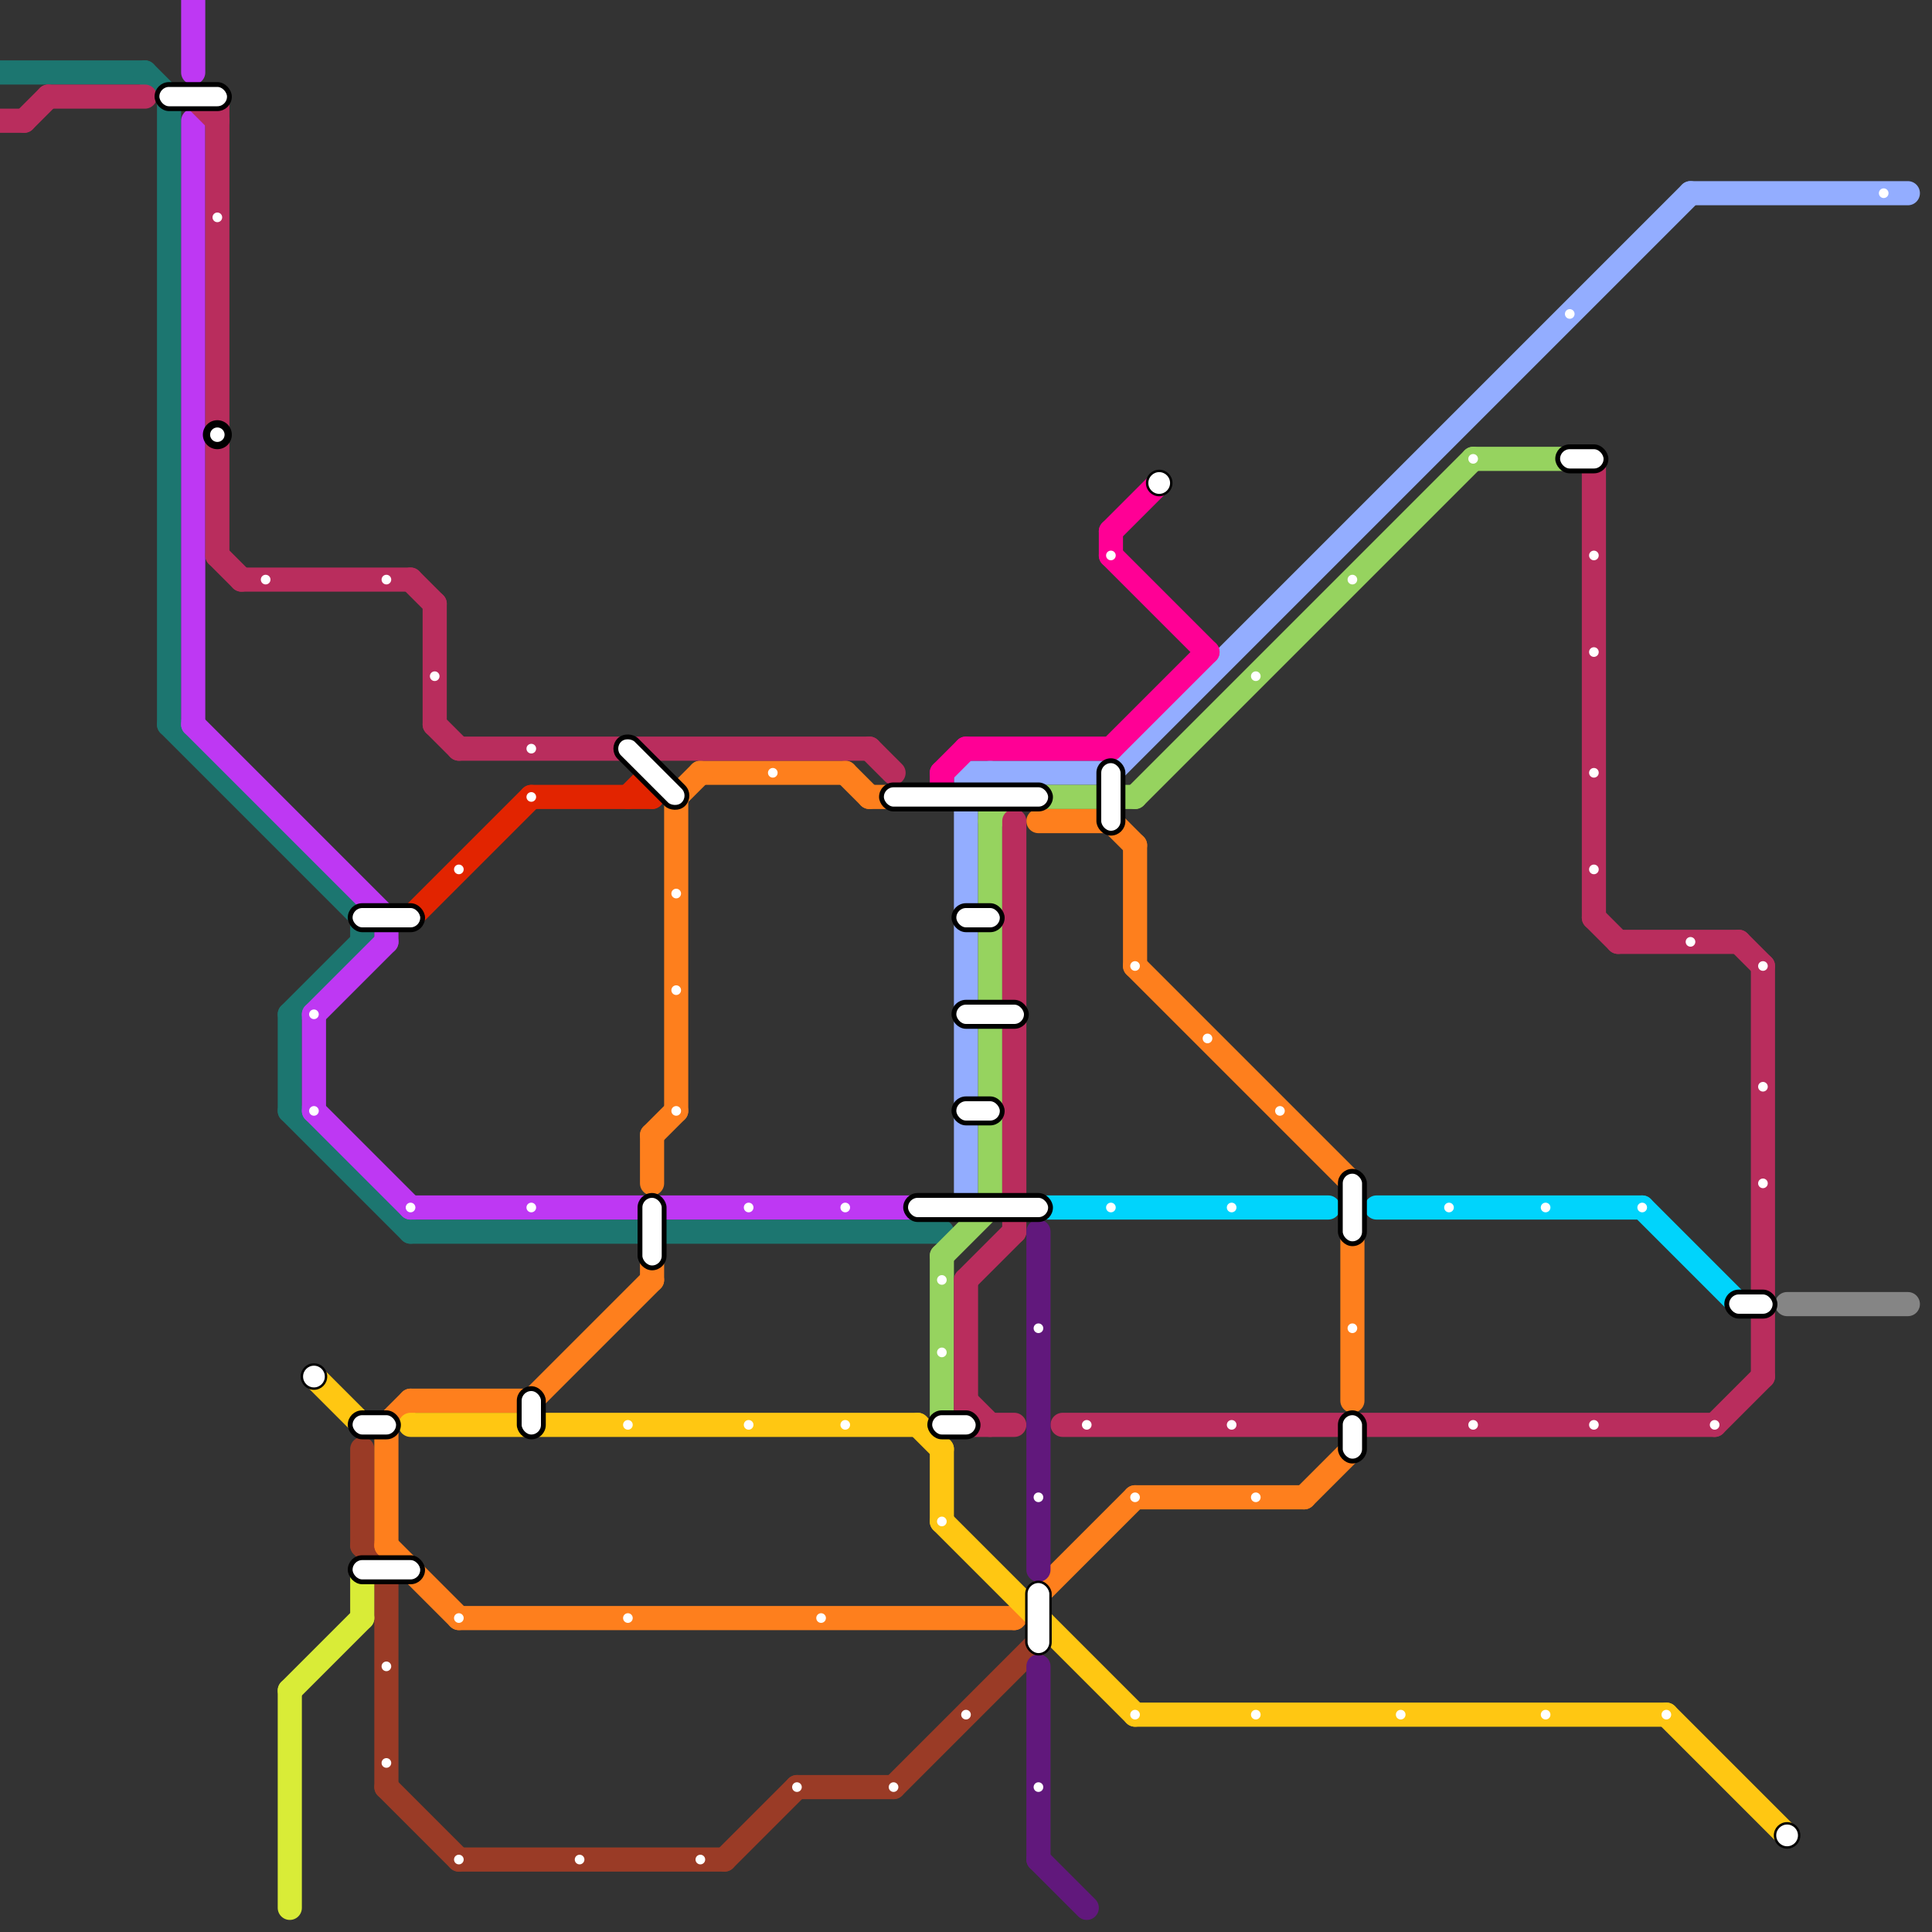 
<svg version="1.1" xmlns="http://www.w3.org/2000/svg" viewBox="0 0 80 80">
<rect x="0" y="0" width="80" height="80" fill="#333333" stroke="none"/>
<style>text { font: 1px Helvetica; font-weight: 600; white-space: pre; dominant-baseline: central; } line { stroke-width: 1; fill: none; stroke-linecap: round; stroke-linejoin: round; } .c0 { stroke: #858585 } .c1 { stroke: #1c7670 } .c2 { stroke: #e22400 } .c3 { stroke: #9a3b26 } .c4 { stroke: #93adff } .c5 { stroke: #00d4fc } .c6 { stroke: #96d35f } .c7 { stroke: #ff0095 } .c8 { stroke: #fe7f1d } .c9 { stroke: #be38f3 } .c10 { stroke: #b92d5d } .c11 { stroke: #ffc712 } .c12 { stroke: #d9ec37 } .c13 { stroke: #61187c }</style><defs><g id="wm-xf"><circle r="1.2" fill="#000"/><circle r="0.9" fill="#fff"/><circle r="0.6" fill="#000"/><circle r="0.3" fill="#fff"/></g><g id="wm"><circle r="0.6" fill="#000"/><circle r="0.3" fill="#fff"/></g><g id="ct-xf"><circle r="0.5" fill="#fff" stroke="#000" stroke-width="0.2"/></g><g id="ct"><circle r="0.5" fill="#fff" stroke="#000" stroke-width="0.1"/></g><g id="csm-b92d5d"><circle r="0.4" fill="#b92d5d"/><circle r="0.2" fill="#fff"/></g><g id="csm-be38f3"><circle r="0.4" fill="#be38f3"/><circle r="0.2" fill="#fff"/></g><g id="csm-9a3b26"><circle r="0.4" fill="#9a3b26"/><circle r="0.2" fill="#fff"/></g><g id="csm-e22400"><circle r="0.4" fill="#e22400"/><circle r="0.2" fill="#fff"/></g><g id="csm-fe7f1d"><circle r="0.4" fill="#fe7f1d"/><circle r="0.2" fill="#fff"/></g><g id="csm-ffc712"><circle r="0.4" fill="#ffc712"/><circle r="0.2" fill="#fff"/></g><g id="csm-96d35f"><circle r="0.4" fill="#96d35f"/><circle r="0.2" fill="#fff"/></g><g id="csm-61187c"><circle r="0.4" fill="#61187c"/><circle r="0.2" fill="#fff"/></g><g id="csm-ff0095"><circle r="0.4" fill="#ff0095"/><circle r="0.2" fill="#fff"/></g><g id="csm-00d4fc"><circle r="0.4" fill="#00d4fc"/><circle r="0.2" fill="#fff"/></g><g id="csm-93adff"><circle r="0.4" fill="#93adff"/><circle r="0.2" fill="#fff"/></g></defs><line class="c0" x1="74" y1="54" x2="79" y2="54"/><line class="c1" x1="12" y1="46" x2="17" y2="51"/><line class="c1" x1="0" y1="3" x2="6" y2="3"/><line class="c1" x1="7" y1="30" x2="15" y2="38"/><line class="c1" x1="6" y1="3" x2="7" y2="4"/><line class="c1" x1="7" y1="4" x2="7" y2="30"/><line class="c1" x1="12" y1="42" x2="12" y2="46"/><line class="c1" x1="15" y1="38" x2="15" y2="39"/><line class="c1" x1="17" y1="51" x2="39" y2="51"/><line class="c1" x1="12" y1="42" x2="15" y2="39"/><line class="c2" x1="27" y1="32" x2="27" y2="33"/><line class="c2" x1="17" y1="38" x2="22" y2="33"/><line class="c2" x1="22" y1="33" x2="27" y2="33"/><line class="c2" x1="26" y1="33" x2="27" y2="32"/><line class="c3" x1="16" y1="74" x2="19" y2="77"/><line class="c3" x1="33" y1="74" x2="37" y2="74"/><line class="c3" x1="30" y1="77" x2="33" y2="74"/><line class="c3" x1="15" y1="60" x2="15" y2="64"/><line class="c3" x1="15" y1="64" x2="16" y2="65"/><line class="c3" x1="16" y1="65" x2="16" y2="74"/><line class="c3" x1="37" y1="74" x2="43" y2="68"/><line class="c3" x1="19" y1="77" x2="30" y2="77"/><line class="c4" x1="40" y1="32" x2="46" y2="32"/><line class="c4" x1="40" y1="33" x2="41" y2="32"/><line class="c4" x1="46" y1="32" x2="70" y2="8"/><line class="c4" x1="40" y1="32" x2="40" y2="50"/><line class="c4" x1="70" y1="8" x2="79" y2="8"/><line class="c5" x1="68" y1="50" x2="72" y2="54"/><line class="c5" x1="57" y1="50" x2="68" y2="50"/><line class="c5" x1="43" y1="50" x2="55" y2="50"/><line class="c6" x1="41" y1="33" x2="47" y2="33"/><line class="c6" x1="39" y1="52" x2="39" y2="59"/><line class="c6" x1="41" y1="34" x2="42" y2="33"/><line class="c6" x1="61" y1="19" x2="65" y2="19"/><line class="c6" x1="41" y1="33" x2="41" y2="50"/><line class="c6" x1="47" y1="33" x2="61" y2="19"/><line class="c6" x1="39" y1="52" x2="41" y2="50"/><line class="c7" x1="46" y1="22" x2="48" y2="20"/><line class="c7" x1="46" y1="31" x2="50" y2="27"/><line class="c7" x1="40" y1="31" x2="46" y2="31"/><line class="c7" x1="39" y1="32" x2="39" y2="33"/><line class="c7" x1="46" y1="22" x2="46" y2="23"/><line class="c7" x1="39" y1="32" x2="40" y2="31"/><line class="c7" x1="46" y1="23" x2="50" y2="27"/><line class="c8" x1="17" y1="58" x2="22" y2="58"/><line class="c8" x1="54" y1="62" x2="56" y2="60"/><line class="c8" x1="27" y1="47" x2="27" y2="49"/><line class="c8" x1="16" y1="59" x2="17" y2="58"/><line class="c8" x1="56" y1="49" x2="56" y2="58"/><line class="c8" x1="35" y1="32" x2="36" y2="33"/><line class="c8" x1="46" y1="34" x2="47" y2="35"/><line class="c8" x1="47" y1="35" x2="47" y2="40"/><line class="c8" x1="16" y1="64" x2="19" y2="67"/><line class="c8" x1="43" y1="34" x2="46" y2="34"/><line class="c8" x1="42" y1="67" x2="47" y2="62"/><line class="c8" x1="16" y1="59" x2="16" y2="64"/><line class="c8" x1="27" y1="47" x2="28" y2="46"/><line class="c8" x1="47" y1="40" x2="56" y2="49"/><line class="c8" x1="27" y1="52" x2="27" y2="53"/><line class="c8" x1="28" y1="33" x2="28" y2="46"/><line class="c8" x1="22" y1="58" x2="27" y2="53"/><line class="c8" x1="36" y1="33" x2="38" y2="33"/><line class="c8" x1="47" y1="62" x2="54" y2="62"/><line class="c8" x1="29" y1="32" x2="35" y2="32"/><line class="c8" x1="19" y1="67" x2="42" y2="67"/><line class="c8" x1="28" y1="33" x2="29" y2="32"/><line class="c9" x1="8" y1="0" x2="8" y2="3"/><line class="c9" x1="13" y1="42" x2="13" y2="46"/><line class="c9" x1="8" y1="5" x2="8" y2="30"/><line class="c9" x1="8" y1="30" x2="16" y2="38"/><line class="c9" x1="13" y1="42" x2="16" y2="39"/><line class="c9" x1="16" y1="38" x2="16" y2="39"/><line class="c9" x1="13" y1="46" x2="17" y2="50"/><line class="c9" x1="17" y1="50" x2="39" y2="50"/><line class="c10" x1="42" y1="34" x2="42" y2="51"/><line class="c10" x1="40" y1="53" x2="42" y2="51"/><line class="c10" x1="71" y1="59" x2="73" y2="57"/><line class="c10" x1="19" y1="31" x2="36" y2="31"/><line class="c10" x1="9" y1="23" x2="10" y2="24"/><line class="c10" x1="8" y1="4" x2="9" y2="5"/><line class="c10" x1="0" y1="5" x2="1" y2="5"/><line class="c10" x1="44" y1="59" x2="71" y2="59"/><line class="c10" x1="18" y1="25" x2="18" y2="30"/><line class="c10" x1="40" y1="53" x2="40" y2="59"/><line class="c10" x1="67" y1="39" x2="72" y2="39"/><line class="c10" x1="18" y1="30" x2="19" y2="31"/><line class="c10" x1="1" y1="5" x2="2" y2="4"/><line class="c10" x1="66" y1="19" x2="66" y2="38"/><line class="c10" x1="73" y1="40" x2="73" y2="57"/><line class="c10" x1="17" y1="24" x2="18" y2="25"/><line class="c10" x1="36" y1="31" x2="37" y2="32"/><line class="c10" x1="8" y1="4" x2="9" y2="4"/><line class="c10" x1="72" y1="39" x2="73" y2="40"/><line class="c10" x1="40" y1="58" x2="41" y2="59"/><line class="c10" x1="2" y1="4" x2="6" y2="4"/><line class="c10" x1="9" y1="4" x2="9" y2="23"/><line class="c10" x1="40" y1="59" x2="42" y2="59"/><line class="c10" x1="10" y1="24" x2="17" y2="24"/><line class="c10" x1="66" y1="38" x2="67" y2="39"/><line class="c11" x1="69" y1="71" x2="74" y2="76"/><line class="c11" x1="38" y1="59" x2="39" y2="60"/><line class="c11" x1="17" y1="59" x2="38" y2="59"/><line class="c11" x1="13" y1="57" x2="15" y2="59"/><line class="c11" x1="47" y1="71" x2="69" y2="71"/><line class="c11" x1="39" y1="60" x2="39" y2="63"/><line class="c11" x1="39" y1="63" x2="47" y2="71"/><line class="c12" x1="15" y1="65" x2="15" y2="67"/><line class="c12" x1="12" y1="70" x2="12" y2="79"/><line class="c12" x1="12" y1="70" x2="15" y2="67"/><line class="c13" x1="43" y1="51" x2="43" y2="65"/><line class="c13" x1="43" y1="69" x2="43" y2="77"/><line class="c13" x1="43" y1="77" x2="45" y2="79"/>

<rect x="6.5" y="3.5" width="3" height="1" fill="#fff" stroke="#000" stroke-width="0.2" rx="0.5"/><use x="9" y="9" href="#csm-b92d5d"/><use x="9" y="18" href="#wm"/><use x="11" y="24" href="#csm-b92d5d"/><use x="13" y="42" href="#csm-be38f3"/><use x="13" y="46" href="#csm-be38f3"/><use x="13" y="57" href="#ct"/><rect x="14.5" y="37.5" width="3" height="1" fill="#fff" stroke="#000" stroke-width="0.2" rx="0.5"/><rect x="14.5" y="58.5" width="2" height="1" fill="#fff" stroke="#000" stroke-width="0.2" rx="0.5"/><rect x="14.5" y="64.5" width="3" height="1" fill="#fff" stroke="#000" stroke-width="0.2" rx="0.5"/><use x="16" y="24" href="#csm-b92d5d"/><use x="16" y="69" href="#csm-9a3b26"/><use x="16" y="73" href="#csm-9a3b26"/><use x="17" y="50" href="#csm-be38f3"/><use x="18" y="28" href="#csm-b92d5d"/><use x="19" y="36" href="#csm-e22400"/><use x="19" y="67" href="#csm-fe7f1d"/><use x="19" y="77" href="#csm-9a3b26"/><use x="22" y="31" href="#csm-b92d5d"/><use x="22" y="33" href="#csm-e22400"/><use x="22" y="50" href="#csm-be38f3"/><rect x="21.5" y="57.5" width="1" height="2" fill="#fff" stroke="#000" stroke-width="0.2" rx="0.5"/><use x="24" y="77" href="#csm-9a3b26"/><rect x="25.5" y="30.5" width="1" height="3.75" fill="#fff" stroke="#000" stroke-width="0.2" rx="0.5" transform="rotate(-45 26 31)"/><use x="26" y="59" href="#csm-ffc712"/><use x="26" y="67" href="#csm-fe7f1d"/><rect x="26.5" y="49.5" width="1" height="3" fill="#fff" stroke="#000" stroke-width="0.2" rx="0.5"/><use x="28" y="37" href="#csm-fe7f1d"/><use x="28" y="41" href="#csm-fe7f1d"/><use x="28" y="46" href="#csm-fe7f1d"/><use x="29" y="77" href="#csm-9a3b26"/><use x="31" y="50" href="#csm-be38f3"/><use x="31" y="59" href="#csm-ffc712"/><use x="32" y="32" href="#csm-fe7f1d"/><use x="33" y="74" href="#csm-9a3b26"/><use x="34" y="67" href="#csm-fe7f1d"/><use x="35" y="50" href="#csm-be38f3"/><use x="35" y="59" href="#csm-ffc712"/><rect x="36.5" y="32.5" width="7" height="1" fill="#fff" stroke="#000" stroke-width="0.2" rx="0.5"/><use x="37" y="74" href="#csm-9a3b26"/><rect x="37.5" y="49.5" width="6" height="1" fill="#fff" stroke="#000" stroke-width="0.2" rx="0.5"/><use x="39" y="53" href="#csm-96d35f"/><use x="39" y="56" href="#csm-96d35f"/><rect x="38.5" y="58.5" width="2" height="1" fill="#fff" stroke="#000" stroke-width="0.2" rx="0.5"/><use x="39" y="63" href="#csm-ffc712"/><rect x="39.5" y="37.5" width="2" height="1" fill="#fff" stroke="#000" stroke-width="0.2" rx="0.5"/><rect x="39.5" y="41.5" width="3" height="1" fill="#fff" stroke="#000" stroke-width="0.2" rx="0.5"/><rect x="39.5" y="45.5" width="2" height="1" fill="#fff" stroke="#000" stroke-width="0.2" rx="0.5"/><use x="40" y="71" href="#csm-9a3b26"/><use x="43" y="55" href="#csm-61187c"/><use x="43" y="62" href="#csm-61187c"/><rect x="42.5" y="65.5" width="1" height="3" fill="#fff" stroke="#000" stroke-width="0.1" rx="0.5"/><use x="43" y="74" href="#csm-61187c"/><use x="45" y="59" href="#csm-b92d5d"/><use x="46" y="23" href="#csm-ff0095"/><rect x="45.5" y="31.5" width="1" height="3" fill="#fff" stroke="#000" stroke-width="0.2" rx="0.5"/><use x="46" y="50" href="#csm-00d4fc"/><use x="47" y="40" href="#csm-fe7f1d"/><use x="47" y="62" href="#csm-fe7f1d"/><use x="47" y="71" href="#csm-ffc712"/><use x="48" y="20" href="#ct"/><use x="50" y="43" href="#csm-fe7f1d"/><use x="51" y="50" href="#csm-00d4fc"/><use x="51" y="59" href="#csm-b92d5d"/><use x="52" y="28" href="#csm-96d35f"/><use x="52" y="62" href="#csm-fe7f1d"/><use x="52" y="71" href="#csm-ffc712"/><use x="53" y="46" href="#csm-fe7f1d"/><use x="56" y="24" href="#csm-96d35f"/><rect x="55.5" y="48.5" width="1" height="3" fill="#fff" stroke="#000" stroke-width="0.2" rx="0.5"/><use x="56" y="55" href="#csm-fe7f1d"/><rect x="55.5" y="58.5" width="1" height="2" fill="#fff" stroke="#000" stroke-width="0.2" rx="0.5"/><use x="58" y="71" href="#csm-ffc712"/><use x="60" y="50" href="#csm-00d4fc"/><use x="61" y="19" href="#csm-96d35f"/><use x="61" y="59" href="#csm-b92d5d"/><use x="64" y="50" href="#csm-00d4fc"/><use x="64" y="71" href="#csm-ffc712"/><use x="65" y="13" href="#csm-93adff"/><rect x="64.5" y="18.5" width="2" height="1" fill="#fff" stroke="#000" stroke-width="0.2" rx="0.5"/><use x="66" y="23" href="#csm-b92d5d"/><use x="66" y="27" href="#csm-b92d5d"/><use x="66" y="32" href="#csm-b92d5d"/><use x="66" y="36" href="#csm-b92d5d"/><use x="66" y="59" href="#csm-b92d5d"/><use x="68" y="50" href="#csm-00d4fc"/><use x="69" y="71" href="#csm-ffc712"/><use x="70" y="39" href="#csm-b92d5d"/><use x="71" y="59" href="#csm-b92d5d"/><rect x="71.5" y="53.5" width="2" height="1" fill="#fff" stroke="#000" stroke-width="0.2" rx="0.5"/><use x="73" y="40" href="#csm-b92d5d"/><use x="73" y="45" href="#csm-b92d5d"/><use x="73" y="49" href="#csm-b92d5d"/><use x="74" y="76" href="#ct"/><use x="78" y="8" href="#csm-93adff"/>
</svg>

